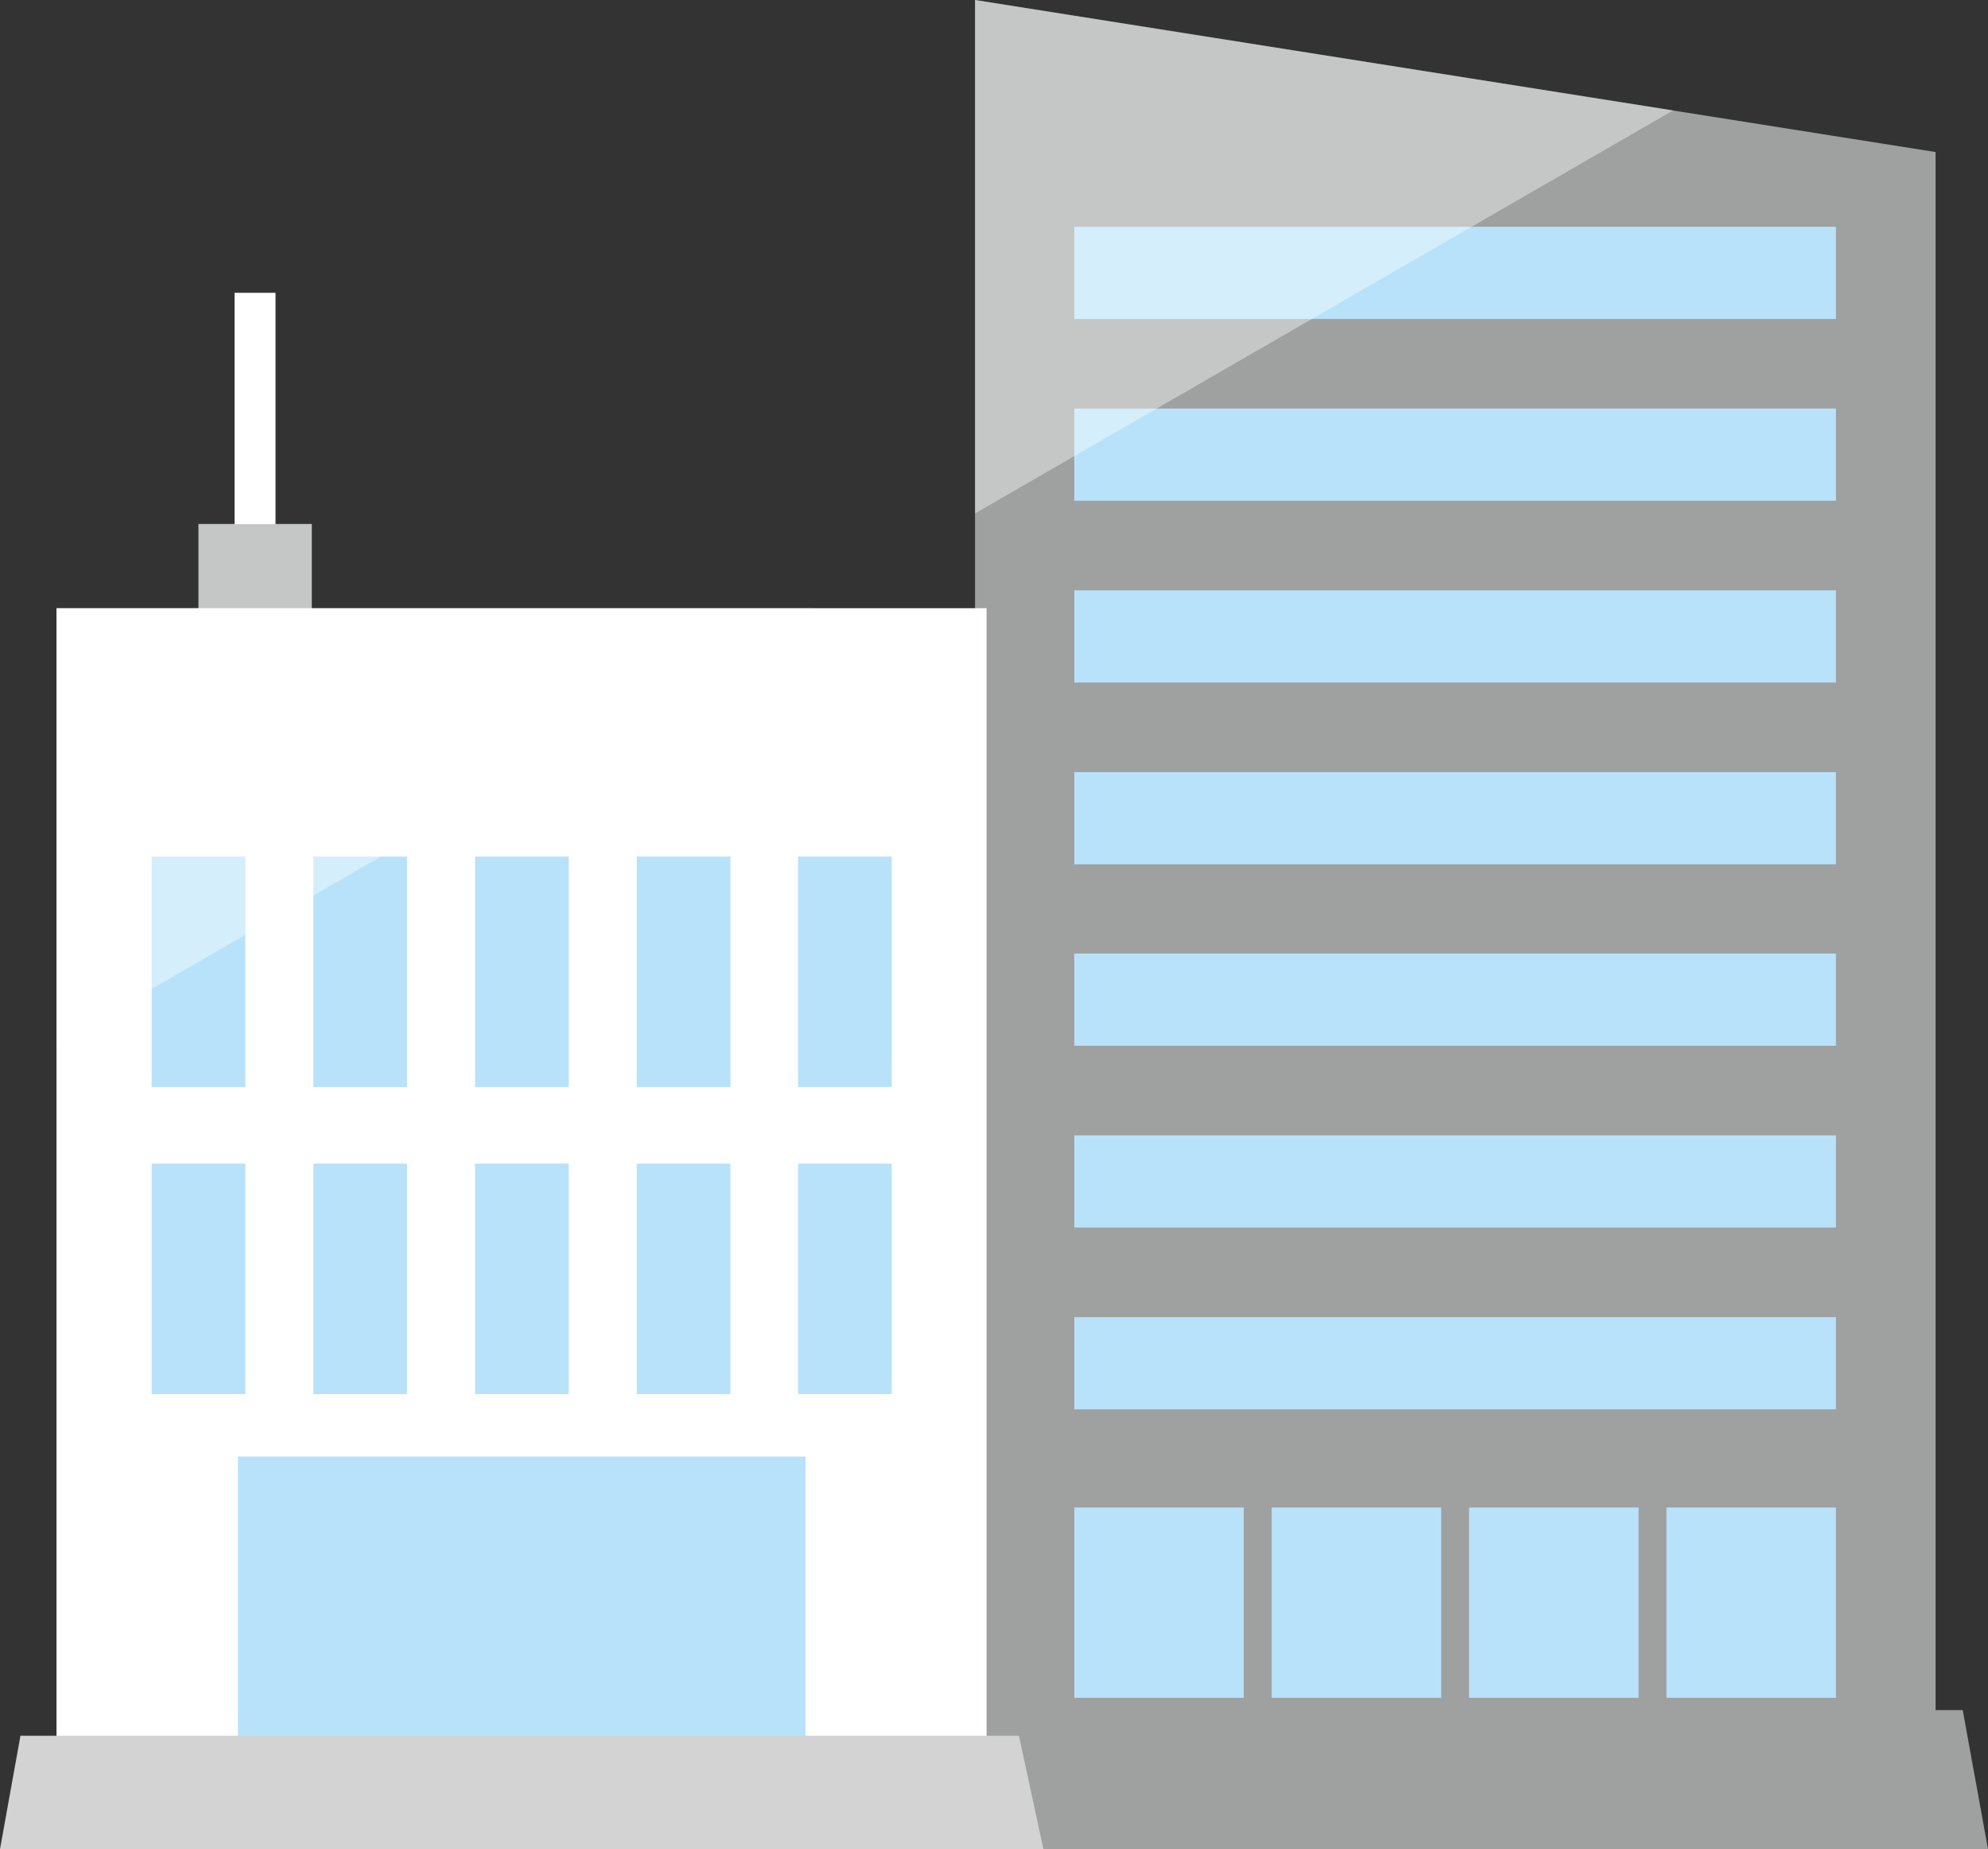 <?xml version="1.0" encoding="UTF-8"?>
<svg id="_レイヤー_2" data-name="レイヤー_2" xmlns="http://www.w3.org/2000/svg" viewBox="0 0 53.48 49.74">
  <rect x="0" y="0" width="53.48" height="49.74" fill="#333333" stroke="none"/>
  <defs>
    <style>
      .cls-1 {
        fill: #9fa0a0;
      }

      .cls-2 {
        opacity: .4;
      }

      .cls-2, .cls-3 {
        fill: #fff;
      }

      .cls-4 {
        fill: #d3d3d4;
      }

      .cls-5 {
        fill: #b8e2f9;
      }
    </style>
  </defs>
  <g id="_レイヤー_1-2" data-name="レイヤー_1">
    <g>
      <g>
        <polygon class="cls-1" points="52.07 48.43 26.23 48.43 26.23 0 52.07 4.09 52.07 48.43"/>
        <polygon class="cls-1" points="53.48 49.74 24.82 49.74 25.37 46 52.8 46 53.48 49.74"/>
        <g>
          <rect class="cls-5" x="28.9" y="6.1" width="20.49" height="2.48"/>
          <rect class="cls-5" x="28.9" y="10.99" width="20.49" height="2.48"/>
          <rect class="cls-5" x="28.9" y="15.88" width="20.49" height="2.48"/>
          <rect class="cls-5" x="28.9" y="20.77" width="20.49" height="2.48"/>
          <rect class="cls-5" x="28.9" y="25.65" width="20.49" height="2.48"/>
          <rect class="cls-5" x="28.9" y="30.54" width="20.49" height="2.48"/>
          <rect class="cls-5" x="28.9" y="35.43" width="20.49" height="2.48"/>
          <rect class="cls-5" x="28.9" y="40.55" width="4.56" height="5.12"/>
          <rect class="cls-5" x="34.21" y="40.55" width="4.56" height="5.12"/>
          <rect class="cls-5" x="39.52" y="40.55" width="4.56" height="5.12"/>
          <rect class="cls-5" x="44.83" y="40.55" width="4.56" height="5.12"/>
        </g>
      </g>
      <g>
        <rect class="cls-3" x="6.31" y="7.88" width="1.1" height="6.99"/>
        <rect class="cls-1" x="5.34" y="14.1" width="3.05" height="3.17"/>
        <rect class="cls-3" x="1.52" y="16.36" width="25.02" height="32.48"/>
        <rect class="cls-5" x="6.4" y="39.18" width="15.27" height="7.65"/>
        <g>
          <rect class="cls-5" x="4.08" y="31.3" width="2.52" height="6.2"/>
          <rect class="cls-5" x="8.43" y="31.3" width="2.52" height="6.2"/>
          <rect class="cls-5" x="12.78" y="31.3" width="2.52" height="6.2"/>
          <rect class="cls-5" x="17.13" y="31.3" width="2.52" height="6.2"/>
          <rect class="cls-5" x="21.47" y="31.3" width="2.52" height="6.2"/>
          <g>
            <rect class="cls-5" x="4.08" y="23.04" width="2.52" height="6.2"/>
            <rect class="cls-5" x="8.43" y="23.04" width="2.52" height="6.2"/>
            <rect class="cls-5" x="12.78" y="23.04" width="2.52" height="6.2"/>
            <rect class="cls-5" x="17.13" y="23.04" width="2.52" height="6.2"/>
            <rect class="cls-5" x="21.47" y="23.04" width="2.52" height="6.2"/>
          </g>
        </g>
        <polygon class="cls-4" points="28.07 49.74 0 49.74 .55 46.69 27.41 46.69 28.07 49.74"/>
      </g>
      <g>
        <polygon class="cls-2" points="21.82 16.36 8.38 16.36 8.38 14.09 7.41 14.09 7.41 7.87 6.31 7.87 6.31 14.09 5.34 14.09 5.34 16.36 1.52 16.36 1.52 28.08 21.82 16.36"/>
        <polygon class="cls-2" points="45.01 2.97 26.23 0 26.23 13.81 45.01 2.97"/>
      </g>
    </g>
  </g>
</svg>